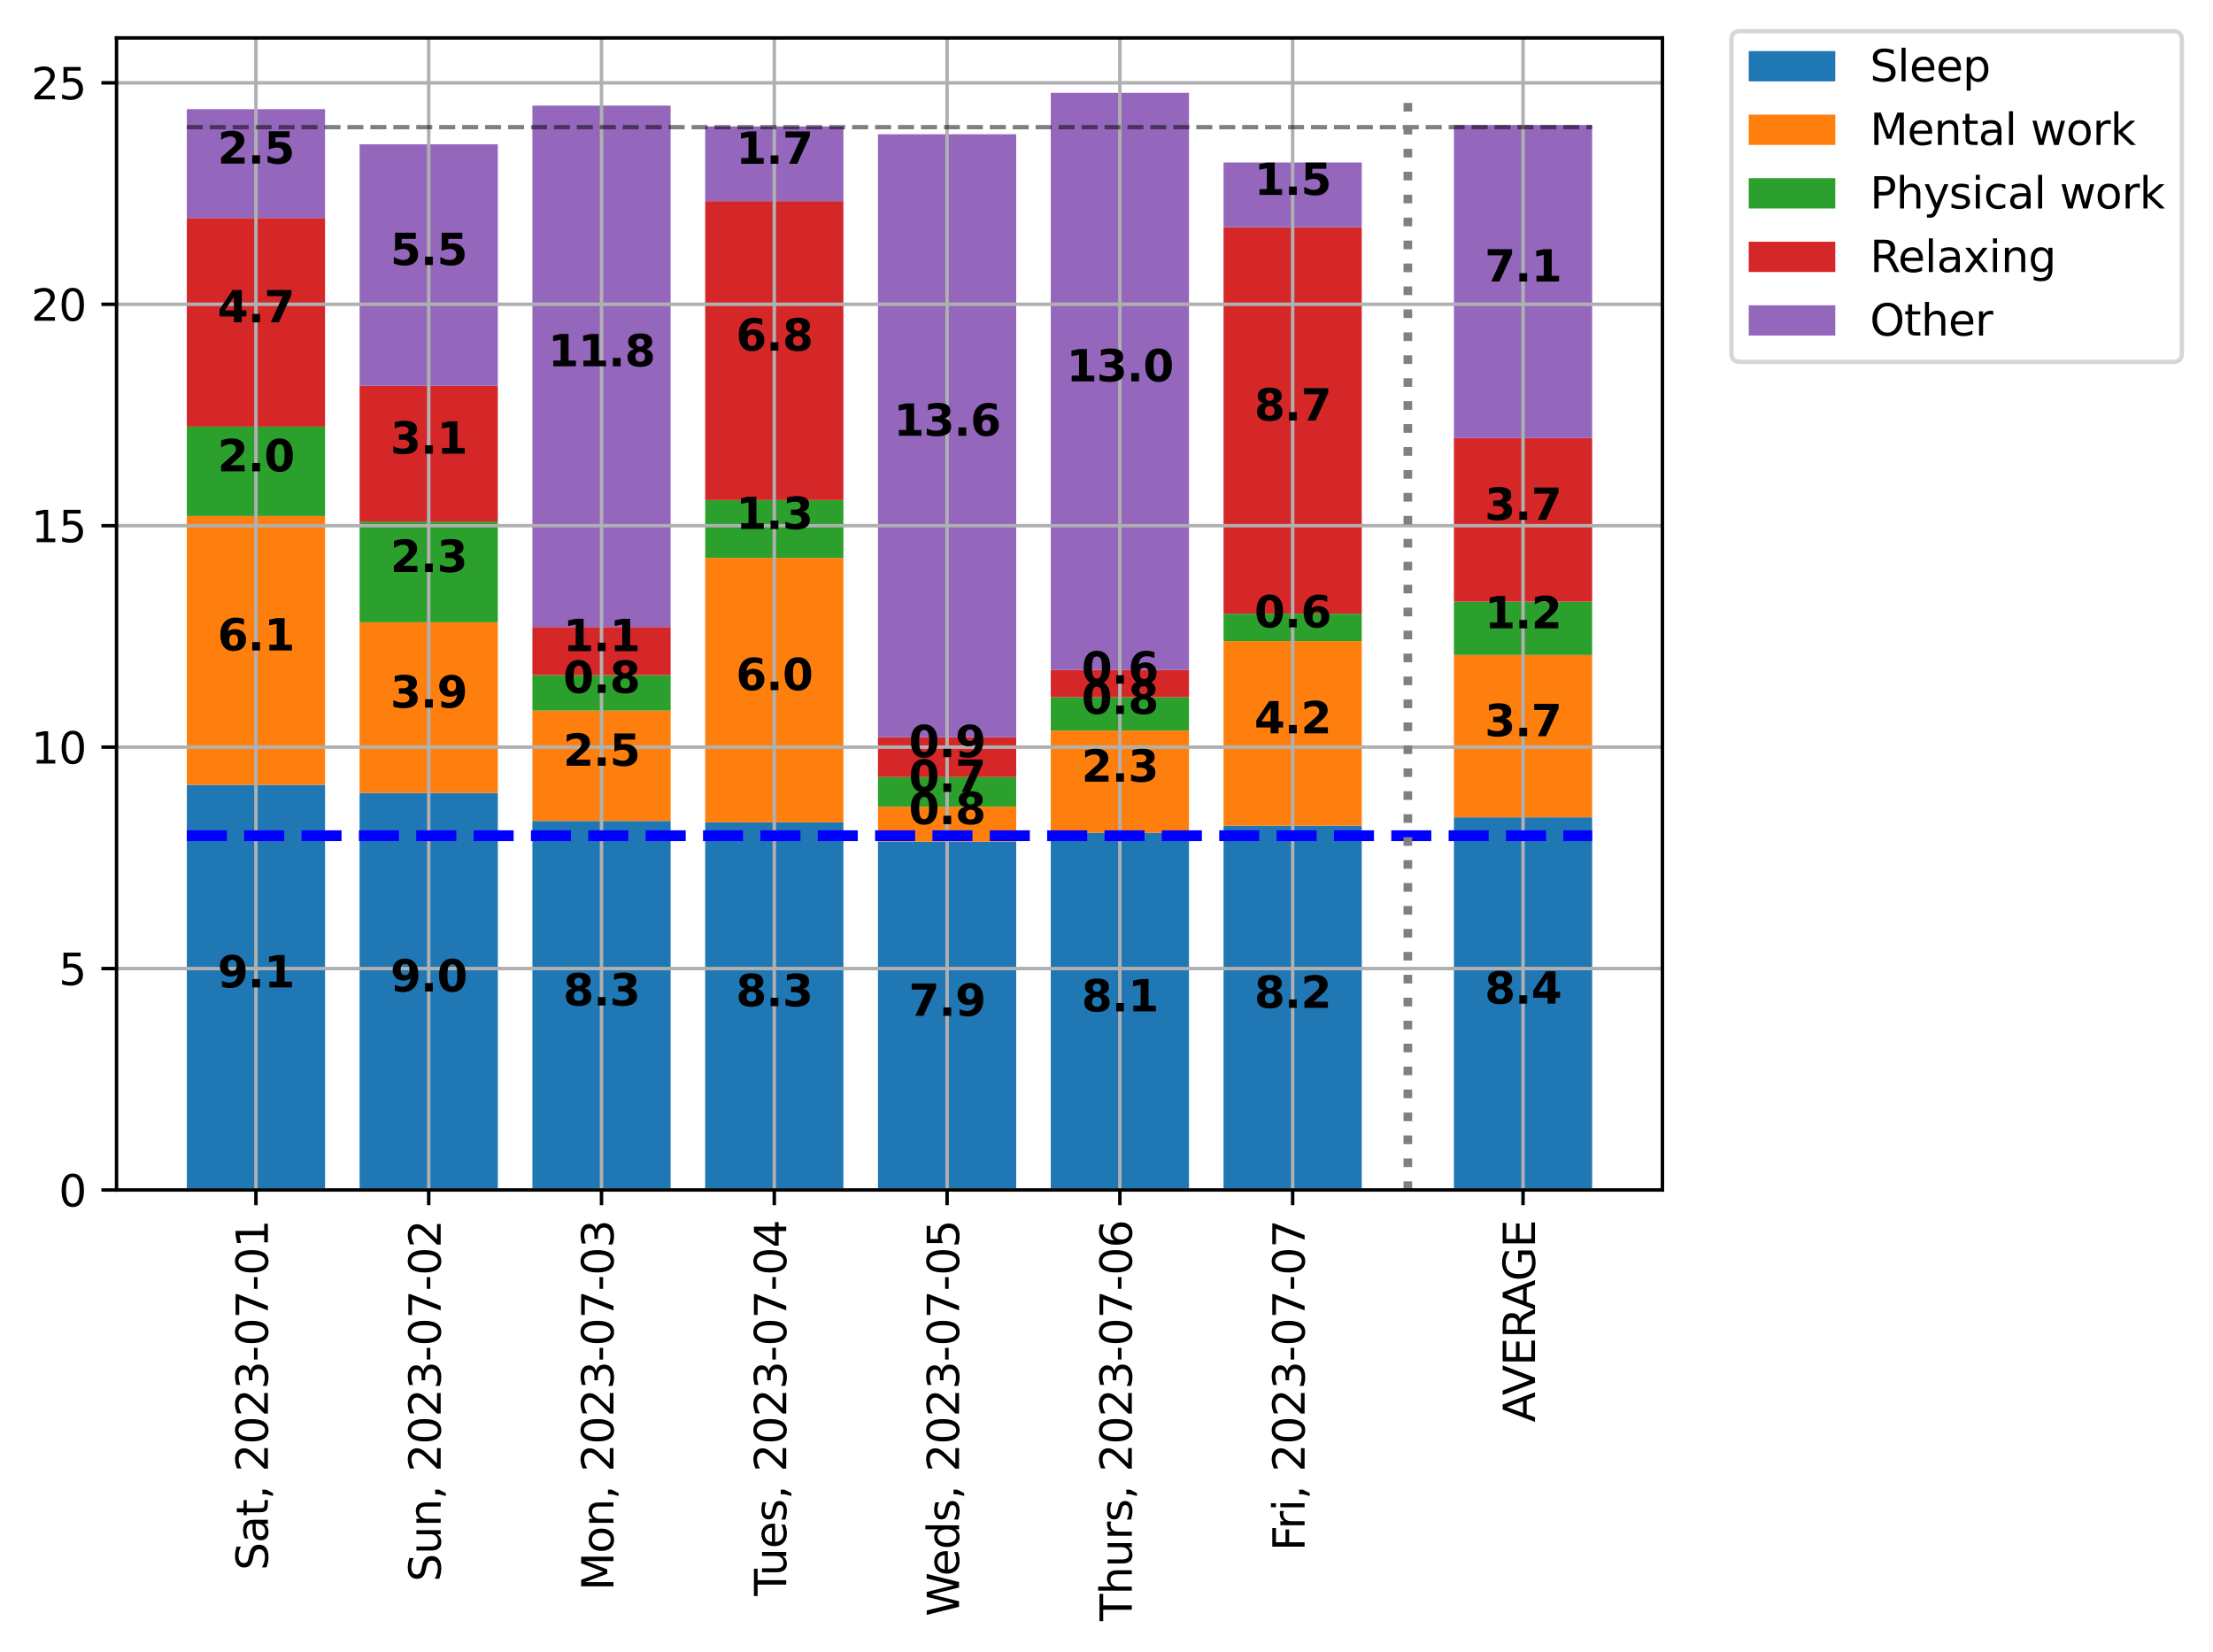 <?xml version="1.0" encoding="utf-8" standalone="no"?>
<!DOCTYPE svg PUBLIC "-//W3C//DTD SVG 1.1//EN"
  "http://www.w3.org/Graphics/SVG/1.1/DTD/svg11.dtd">
<svg xmlns:xlink="http://www.w3.org/1999/xlink" width="511.237pt" height="381.644pt" viewBox="0 0 511.237 381.644" xmlns="http://www.w3.org/2000/svg" version="1.1">
 <defs>
  <style type="text/css">*{stroke-linejoin: round; stroke-linecap: butt}</style>
 </defs>
 <g id="figure_1">
  <g id="patch_1">
   <path d="M 0 381.644 
L 511.237 381.644 
L 511.237 0 
L 0 0 
z
" style="fill: #ffffff"/>
  </g>
  <g id="axes_1">
   <g id="patch_2">
    <path d="M 26.925 274.869 
L 384.045 274.869 
L 384.045 8.757 
L 26.925 8.757 
z
" style="fill: #ffffff"/>
   </g>
   <g id="patch_3">
    <path d="M 43.158 274.869 
L 75.091 274.869 
L 75.091 181.289 
L 43.158 181.289 
z
" clip-path="url(#p7a4405378a)" style="fill: #1f77b4"/>
   </g>
   <g id="patch_4">
    <path d="M 83.074 274.869 
L 115.008 274.869 
L 115.008 183.158 
L 83.074 183.158 
z
" clip-path="url(#p7a4405378a)" style="fill: #1f77b4"/>
   </g>
   <g id="patch_5">
    <path d="M 122.991 274.869 
L 154.924 274.869 
L 154.924 189.623 
L 122.991 189.623 
z
" clip-path="url(#p7a4405378a)" style="fill: #1f77b4"/>
   </g>
   <g id="patch_6">
    <path d="M 162.907 274.869 
L 194.841 274.869 
L 194.841 189.95 
L 162.907 189.95 
z
" clip-path="url(#p7a4405378a)" style="fill: #1f77b4"/>
   </g>
   <g id="patch_7">
    <path d="M 202.824 274.869 
L 234.757 274.869 
L 234.757 194.399 
L 202.824 194.399 
z
" clip-path="url(#p7a4405378a)" style="fill: #1f77b4"/>
   </g>
   <g id="patch_8">
    <path d="M 242.74 274.869 
L 274.674 274.869 
L 274.674 192.368 
L 242.74 192.368 
z
" clip-path="url(#p7a4405378a)" style="fill: #1f77b4"/>
   </g>
   <g id="patch_9">
    <path d="M 282.657 274.869 
L 314.59 274.869 
L 314.59 190.714 
L 282.657 190.714 
z
" clip-path="url(#p7a4405378a)" style="fill: #1f77b4"/>
   </g>
   <g id="patch_10">
    <path d="M 335.879 274.869 
L 367.812 274.869 
L 367.812 188.786 
L 335.879 188.786 
z
" clip-path="url(#p7a4405378a)" style="fill: #1f77b4"/>
   </g>
   <g id="patch_11">
    <path d="M 43.158 181.289 
L 75.091 181.289 
L 75.091 119.198 
L 43.158 119.198 
z
" clip-path="url(#p7a4405378a)" style="fill: #ff7f0e"/>
   </g>
   <g id="patch_12">
    <path d="M 83.074 183.158 
L 115.008 183.158 
L 115.008 143.731 
L 83.074 143.731 
z
" clip-path="url(#p7a4405378a)" style="fill: #ff7f0e"/>
   </g>
   <g id="patch_13">
    <path d="M 122.991 189.623 
L 154.924 189.623 
L 154.924 164.135 
L 122.991 164.135 
z
" clip-path="url(#p7a4405378a)" style="fill: #ff7f0e"/>
   </g>
   <g id="patch_14">
    <path d="M 162.907 189.95 
L 194.841 189.95 
L 194.841 128.861 
L 162.907 128.861 
z
" clip-path="url(#p7a4405378a)" style="fill: #ff7f0e"/>
   </g>
   <g id="patch_15">
    <path d="M 202.824 194.399 
L 234.757 194.399 
L 234.757 186.327 
L 202.824 186.327 
z
" clip-path="url(#p7a4405378a)" style="fill: #ff7f0e"/>
   </g>
   <g id="patch_16">
    <path d="M 242.74 192.368 
L 274.674 192.368 
L 274.674 168.732 
L 242.74 168.732 
z
" clip-path="url(#p7a4405378a)" style="fill: #ff7f0e"/>
   </g>
   <g id="patch_17">
    <path d="M 282.657 190.714 
L 314.59 190.714 
L 314.59 148.072 
L 282.657 148.072 
z
" clip-path="url(#p7a4405378a)" style="fill: #ff7f0e"/>
   </g>
   <g id="patch_18">
    <path d="M 335.879 188.786 
L 367.812 188.786 
L 367.812 151.294 
L 335.879 151.294 
z
" clip-path="url(#p7a4405378a)" style="fill: #ff7f0e"/>
   </g>
   <g id="patch_19">
    <path d="M 43.158 119.198 
L 75.091 119.198 
L 75.091 98.549 
L 43.158 98.549 
z
" clip-path="url(#p7a4405378a)" style="fill: #2ca02c"/>
   </g>
   <g id="patch_20">
    <path d="M 83.074 143.731 
L 115.008 143.731 
L 115.008 120.482 
L 83.074 120.482 
z
" clip-path="url(#p7a4405378a)" style="fill: #2ca02c"/>
   </g>
   <g id="patch_21">
    <path d="M 122.991 164.135 
L 154.924 164.135 
L 154.924 155.954 
L 122.991 155.954 
z
" clip-path="url(#p7a4405378a)" style="fill: #2ca02c"/>
   </g>
   <g id="patch_22">
    <path d="M 162.907 128.861 
L 194.841 128.861 
L 194.841 115.509 
L 162.907 115.509 
z
" clip-path="url(#p7a4405378a)" style="fill: #2ca02c"/>
   </g>
   <g id="patch_23">
    <path d="M 202.824 186.327 
L 234.757 186.327 
L 234.757 179.496 
L 202.824 179.496 
z
" clip-path="url(#p7a4405378a)" style="fill: #2ca02c"/>
   </g>
   <g id="patch_24">
    <path d="M 242.74 168.732 
L 274.674 168.732 
L 274.674 161.061 
L 242.74 161.061 
z
" clip-path="url(#p7a4405378a)" style="fill: #2ca02c"/>
   </g>
   <g id="patch_25">
    <path d="M 282.657 148.072 
L 314.59 148.072 
L 314.59 141.747 
L 282.657 141.747 
z
" clip-path="url(#p7a4405378a)" style="fill: #2ca02c"/>
   </g>
   <g id="patch_26">
    <path d="M 335.879 151.294 
L 367.812 151.294 
L 367.812 138.971 
L 335.879 138.971 
z
" clip-path="url(#p7a4405378a)" style="fill: #2ca02c"/>
   </g>
   <g id="patch_27">
    <path d="M 43.158 98.549 
L 75.091 98.549 
L 75.091 50.363 
L 43.158 50.363 
z
" clip-path="url(#p7a4405378a)" style="fill: #d62728"/>
   </g>
   <g id="patch_28">
    <path d="M 83.074 120.482 
L 115.008 120.482 
L 115.008 89.109 
L 83.074 89.109 
z
" clip-path="url(#p7a4405378a)" style="fill: #d62728"/>
   </g>
   <g id="patch_29">
    <path d="M 122.991 155.954 
L 154.924 155.954 
L 154.924 144.836 
L 122.991 144.836 
z
" clip-path="url(#p7a4405378a)" style="fill: #d62728"/>
   </g>
   <g id="patch_30">
    <path d="M 162.907 115.509 
L 194.841 115.509 
L 194.841 46.459 
L 162.907 46.459 
z
" clip-path="url(#p7a4405378a)" style="fill: #d62728"/>
   </g>
   <g id="patch_31">
    <path d="M 202.824 179.496 
L 234.757 179.496 
L 234.757 170.295 
L 202.824 170.295 
z
" clip-path="url(#p7a4405378a)" style="fill: #d62728"/>
   </g>
   <g id="patch_32">
    <path d="M 242.74 161.061 
L 274.674 161.061 
L 274.674 154.753 
L 242.74 154.753 
z
" clip-path="url(#p7a4405378a)" style="fill: #d62728"/>
   </g>
   <g id="patch_33">
    <path d="M 282.657 141.747 
L 314.59 141.747 
L 314.59 52.512 
L 282.657 52.512 
z
" clip-path="url(#p7a4405378a)" style="fill: #d62728"/>
   </g>
   <g id="patch_34">
    <path d="M 335.879 138.971 
L 367.812 138.971 
L 367.812 101.19 
L 335.879 101.19 
z
" clip-path="url(#p7a4405378a)" style="fill: #d62728"/>
   </g>
   <g id="patch_35">
    <path d="M 43.158 50.363 
L 75.091 50.363 
L 75.091 25.217 
L 43.158 25.217 
z
" clip-path="url(#p7a4405378a)" style="fill: #9467bd"/>
   </g>
   <g id="patch_36">
    <path d="M 83.074 89.109 
L 115.008 89.109 
L 115.008 33.329 
L 83.074 33.329 
z
" clip-path="url(#p7a4405378a)" style="fill: #9467bd"/>
   </g>
   <g id="patch_37">
    <path d="M 122.991 144.836 
L 154.924 144.836 
L 154.924 24.39 
L 122.991 24.39 
z
" clip-path="url(#p7a4405378a)" style="fill: #9467bd"/>
   </g>
   <g id="patch_38">
    <path d="M 162.907 46.459 
L 194.841 46.459 
L 194.841 29.195 
L 162.907 29.195 
z
" clip-path="url(#p7a4405378a)" style="fill: #9467bd"/>
   </g>
   <g id="patch_39">
    <path d="M 202.824 170.295 
L 234.757 170.295 
L 234.757 31.008 
L 202.824 31.008 
z
" clip-path="url(#p7a4405378a)" style="fill: #9467bd"/>
   </g>
   <g id="patch_40">
    <path d="M 242.74 154.753 
L 274.674 154.753 
L 274.674 21.429 
L 242.74 21.429 
z
" clip-path="url(#p7a4405378a)" style="fill: #9467bd"/>
   </g>
   <g id="patch_41">
    <path d="M 282.657 52.512 
L 314.59 52.512 
L 314.59 37.532 
L 282.657 37.532 
z
" clip-path="url(#p7a4405378a)" style="fill: #9467bd"/>
   </g>
   <g id="patch_42">
    <path d="M 335.879 101.19 
L 367.812 101.19 
L 367.812 28.871 
L 335.879 28.871 
z
" clip-path="url(#p7a4405378a)" style="fill: #9467bd"/>
   </g>
   <g id="matplotlib.axis_1">
    <g id="xtick_1">
     <g id="line2d_1">
      <path d="M 59.124 274.869 
L 59.124 8.757 
" clip-path="url(#p7a4405378a)" style="fill: none; stroke: #b0b0b0; stroke-width: 0.8; stroke-linecap: square"/>
     </g>
     <g id="line2d_2">
      <defs>
       <path id="m63bf7a90a5" d="M 0 0 
L 0 3.5 
" style="stroke: #000000; stroke-width: 0.8"/>
      </defs>
      <g>
       <use xlink:href="#m63bf7a90a5" x="59.124" y="274.869" style="stroke: #000000; stroke-width: 0.8"/>
      </g>
     </g>
     <g id="text_1">
      <!-- Sat, 2023-07-01 -->
      <g transform="translate(61.884 362.738)rotate(-90)scale(0.1 -0.1)">
       <defs>
        <path id="DejaVuSans-53" d="M 3425 4513 
L 3425 3897 
Q 3066 4069 2747 4153 
Q 2428 4238 2131 4238 
Q 1616 4238 1336 4038 
Q 1056 3838 1056 3469 
Q 1056 3159 1242 3001 
Q 1428 2844 1947 2747 
L 2328 2669 
Q 3034 2534 3370 2195 
Q 3706 1856 3706 1288 
Q 3706 609 3251 259 
Q 2797 -91 1919 -91 
Q 1588 -91 1214 -16 
Q 841 59 441 206 
L 441 856 
Q 825 641 1194 531 
Q 1563 422 1919 422 
Q 2459 422 2753 634 
Q 3047 847 3047 1241 
Q 3047 1584 2836 1778 
Q 2625 1972 2144 2069 
L 1759 2144 
Q 1053 2284 737 2584 
Q 422 2884 422 3419 
Q 422 4038 858 4394 
Q 1294 4750 2059 4750 
Q 2388 4750 2728 4690 
Q 3069 4631 3425 4513 
z
" transform="scale(0.016)"/>
        <path id="DejaVuSans-61" d="M 2194 1759 
Q 1497 1759 1228 1600 
Q 959 1441 959 1056 
Q 959 750 1161 570 
Q 1363 391 1709 391 
Q 2188 391 2477 730 
Q 2766 1069 2766 1631 
L 2766 1759 
L 2194 1759 
z
M 3341 1997 
L 3341 0 
L 2766 0 
L 2766 531 
Q 2569 213 2275 61 
Q 1981 -91 1556 -91 
Q 1019 -91 701 211 
Q 384 513 384 1019 
Q 384 1609 779 1909 
Q 1175 2209 1959 2209 
L 2766 2209 
L 2766 2266 
Q 2766 2663 2505 2880 
Q 2244 3097 1772 3097 
Q 1472 3097 1187 3025 
Q 903 2953 641 2809 
L 641 3341 
Q 956 3463 1253 3523 
Q 1550 3584 1831 3584 
Q 2591 3584 2966 3190 
Q 3341 2797 3341 1997 
z
" transform="scale(0.016)"/>
        <path id="DejaVuSans-74" d="M 1172 4494 
L 1172 3500 
L 2356 3500 
L 2356 3053 
L 1172 3053 
L 1172 1153 
Q 1172 725 1289 603 
Q 1406 481 1766 481 
L 2356 481 
L 2356 0 
L 1766 0 
Q 1100 0 847 248 
Q 594 497 594 1153 
L 594 3053 
L 172 3053 
L 172 3500 
L 594 3500 
L 594 4494 
L 1172 4494 
z
" transform="scale(0.016)"/>
        <path id="DejaVuSans-2c" d="M 750 794 
L 1409 794 
L 1409 256 
L 897 -744 
L 494 -744 
L 750 256 
L 750 794 
z
" transform="scale(0.016)"/>
        <path id="DejaVuSans-20" transform="scale(0.016)"/>
        <path id="DejaVuSans-32" d="M 1228 531 
L 3431 531 
L 3431 0 
L 469 0 
L 469 531 
Q 828 903 1448 1529 
Q 2069 2156 2228 2338 
Q 2531 2678 2651 2914 
Q 2772 3150 2772 3378 
Q 2772 3750 2511 3984 
Q 2250 4219 1831 4219 
Q 1534 4219 1204 4116 
Q 875 4013 500 3803 
L 500 4441 
Q 881 4594 1212 4672 
Q 1544 4750 1819 4750 
Q 2544 4750 2975 4387 
Q 3406 4025 3406 3419 
Q 3406 3131 3298 2873 
Q 3191 2616 2906 2266 
Q 2828 2175 2409 1742 
Q 1991 1309 1228 531 
z
" transform="scale(0.016)"/>
        <path id="DejaVuSans-30" d="M 2034 4250 
Q 1547 4250 1301 3770 
Q 1056 3291 1056 2328 
Q 1056 1369 1301 889 
Q 1547 409 2034 409 
Q 2525 409 2770 889 
Q 3016 1369 3016 2328 
Q 3016 3291 2770 3770 
Q 2525 4250 2034 4250 
z
M 2034 4750 
Q 2819 4750 3233 4129 
Q 3647 3509 3647 2328 
Q 3647 1150 3233 529 
Q 2819 -91 2034 -91 
Q 1250 -91 836 529 
Q 422 1150 422 2328 
Q 422 3509 836 4129 
Q 1250 4750 2034 4750 
z
" transform="scale(0.016)"/>
        <path id="DejaVuSans-33" d="M 2597 2516 
Q 3050 2419 3304 2112 
Q 3559 1806 3559 1356 
Q 3559 666 3084 287 
Q 2609 -91 1734 -91 
Q 1441 -91 1130 -33 
Q 819 25 488 141 
L 488 750 
Q 750 597 1062 519 
Q 1375 441 1716 441 
Q 2309 441 2620 675 
Q 2931 909 2931 1356 
Q 2931 1769 2642 2001 
Q 2353 2234 1838 2234 
L 1294 2234 
L 1294 2753 
L 1863 2753 
Q 2328 2753 2575 2939 
Q 2822 3125 2822 3475 
Q 2822 3834 2567 4026 
Q 2313 4219 1838 4219 
Q 1578 4219 1281 4162 
Q 984 4106 628 3988 
L 628 4550 
Q 988 4650 1302 4700 
Q 1616 4750 1894 4750 
Q 2613 4750 3031 4423 
Q 3450 4097 3450 3541 
Q 3450 3153 3228 2886 
Q 3006 2619 2597 2516 
z
" transform="scale(0.016)"/>
        <path id="DejaVuSans-2d" d="M 313 2009 
L 1997 2009 
L 1997 1497 
L 313 1497 
L 313 2009 
z
" transform="scale(0.016)"/>
        <path id="DejaVuSans-37" d="M 525 4666 
L 3525 4666 
L 3525 4397 
L 1831 0 
L 1172 0 
L 2766 4134 
L 525 4134 
L 525 4666 
z
" transform="scale(0.016)"/>
        <path id="DejaVuSans-31" d="M 794 531 
L 1825 531 
L 1825 4091 
L 703 3866 
L 703 4441 
L 1819 4666 
L 2450 4666 
L 2450 531 
L 3481 531 
L 3481 0 
L 794 0 
L 794 531 
z
" transform="scale(0.016)"/>
       </defs>
       <use xlink:href="#DejaVuSans-53"/>
       <use xlink:href="#DejaVuSans-61" x="63.477"/>
       <use xlink:href="#DejaVuSans-74" x="124.756"/>
       <use xlink:href="#DejaVuSans-2c" x="163.965"/>
       <use xlink:href="#DejaVuSans-20" x="195.752"/>
       <use xlink:href="#DejaVuSans-32" x="227.539"/>
       <use xlink:href="#DejaVuSans-30" x="291.162"/>
       <use xlink:href="#DejaVuSans-32" x="354.785"/>
       <use xlink:href="#DejaVuSans-33" x="418.408"/>
       <use xlink:href="#DejaVuSans-2d" x="482.031"/>
       <use xlink:href="#DejaVuSans-30" x="518.115"/>
       <use xlink:href="#DejaVuSans-37" x="581.738"/>
       <use xlink:href="#DejaVuSans-2d" x="645.361"/>
       <use xlink:href="#DejaVuSans-30" x="681.445"/>
       <use xlink:href="#DejaVuSans-31" x="745.068"/>
      </g>
     </g>
    </g>
    <g id="xtick_2">
     <g id="line2d_3">
      <path d="M 99.041 274.869 
L 99.041 8.757 
" clip-path="url(#p7a4405378a)" style="fill: none; stroke: #b0b0b0; stroke-width: 0.8; stroke-linecap: square"/>
     </g>
     <g id="line2d_4">
      <g>
       <use xlink:href="#m63bf7a90a5" x="99.041" y="274.869" style="stroke: #000000; stroke-width: 0.8"/>
      </g>
     </g>
     <g id="text_2">
      <!-- Sun, 2023-07-02 -->
      <g transform="translate(101.8 365.364)rotate(-90)scale(0.1 -0.1)">
       <defs>
        <path id="DejaVuSans-75" d="M 544 1381 
L 544 3500 
L 1119 3500 
L 1119 1403 
Q 1119 906 1312 657 
Q 1506 409 1894 409 
Q 2359 409 2629 706 
Q 2900 1003 2900 1516 
L 2900 3500 
L 3475 3500 
L 3475 0 
L 2900 0 
L 2900 538 
Q 2691 219 2414 64 
Q 2138 -91 1772 -91 
Q 1169 -91 856 284 
Q 544 659 544 1381 
z
M 1991 3584 
L 1991 3584 
z
" transform="scale(0.016)"/>
        <path id="DejaVuSans-6e" d="M 3513 2113 
L 3513 0 
L 2938 0 
L 2938 2094 
Q 2938 2591 2744 2837 
Q 2550 3084 2163 3084 
Q 1697 3084 1428 2787 
Q 1159 2491 1159 1978 
L 1159 0 
L 581 0 
L 581 3500 
L 1159 3500 
L 1159 2956 
Q 1366 3272 1645 3428 
Q 1925 3584 2291 3584 
Q 2894 3584 3203 3211 
Q 3513 2838 3513 2113 
z
" transform="scale(0.016)"/>
       </defs>
       <use xlink:href="#DejaVuSans-53"/>
       <use xlink:href="#DejaVuSans-75" x="63.477"/>
       <use xlink:href="#DejaVuSans-6e" x="126.855"/>
       <use xlink:href="#DejaVuSans-2c" x="190.234"/>
       <use xlink:href="#DejaVuSans-20" x="222.021"/>
       <use xlink:href="#DejaVuSans-32" x="253.809"/>
       <use xlink:href="#DejaVuSans-30" x="317.432"/>
       <use xlink:href="#DejaVuSans-32" x="381.055"/>
       <use xlink:href="#DejaVuSans-33" x="444.678"/>
       <use xlink:href="#DejaVuSans-2d" x="508.301"/>
       <use xlink:href="#DejaVuSans-30" x="544.385"/>
       <use xlink:href="#DejaVuSans-37" x="608.008"/>
       <use xlink:href="#DejaVuSans-2d" x="671.631"/>
       <use xlink:href="#DejaVuSans-30" x="707.715"/>
       <use xlink:href="#DejaVuSans-32" x="771.338"/>
      </g>
     </g>
    </g>
    <g id="xtick_3">
     <g id="line2d_5">
      <path d="M 138.957 274.869 
L 138.957 8.757 
" clip-path="url(#p7a4405378a)" style="fill: none; stroke: #b0b0b0; stroke-width: 0.8; stroke-linecap: square"/>
     </g>
     <g id="line2d_6">
      <g>
       <use xlink:href="#m63bf7a90a5" x="138.957" y="274.869" style="stroke: #000000; stroke-width: 0.8"/>
      </g>
     </g>
     <g id="text_3">
      <!-- Mon, 2023-07-03 -->
      <g transform="translate(141.717 367.425)rotate(-90)scale(0.1 -0.1)">
       <defs>
        <path id="DejaVuSans-4d" d="M 628 4666 
L 1569 4666 
L 2759 1491 
L 3956 4666 
L 4897 4666 
L 4897 0 
L 4281 0 
L 4281 4097 
L 3078 897 
L 2444 897 
L 1241 4097 
L 1241 0 
L 628 0 
L 628 4666 
z
" transform="scale(0.016)"/>
        <path id="DejaVuSans-6f" d="M 1959 3097 
Q 1497 3097 1228 2736 
Q 959 2375 959 1747 
Q 959 1119 1226 758 
Q 1494 397 1959 397 
Q 2419 397 2687 759 
Q 2956 1122 2956 1747 
Q 2956 2369 2687 2733 
Q 2419 3097 1959 3097 
z
M 1959 3584 
Q 2709 3584 3137 3096 
Q 3566 2609 3566 1747 
Q 3566 888 3137 398 
Q 2709 -91 1959 -91 
Q 1206 -91 779 398 
Q 353 888 353 1747 
Q 353 2609 779 3096 
Q 1206 3584 1959 3584 
z
" transform="scale(0.016)"/>
       </defs>
       <use xlink:href="#DejaVuSans-4d"/>
       <use xlink:href="#DejaVuSans-6f" x="86.279"/>
       <use xlink:href="#DejaVuSans-6e" x="147.461"/>
       <use xlink:href="#DejaVuSans-2c" x="210.84"/>
       <use xlink:href="#DejaVuSans-20" x="242.627"/>
       <use xlink:href="#DejaVuSans-32" x="274.414"/>
       <use xlink:href="#DejaVuSans-30" x="338.037"/>
       <use xlink:href="#DejaVuSans-32" x="401.66"/>
       <use xlink:href="#DejaVuSans-33" x="465.283"/>
       <use xlink:href="#DejaVuSans-2d" x="528.906"/>
       <use xlink:href="#DejaVuSans-30" x="564.99"/>
       <use xlink:href="#DejaVuSans-37" x="628.613"/>
       <use xlink:href="#DejaVuSans-2d" x="692.236"/>
       <use xlink:href="#DejaVuSans-30" x="728.32"/>
       <use xlink:href="#DejaVuSans-33" x="791.943"/>
      </g>
     </g>
    </g>
    <g id="xtick_4">
     <g id="line2d_7">
      <path d="M 178.874 274.869 
L 178.874 8.757 
" clip-path="url(#p7a4405378a)" style="fill: none; stroke: #b0b0b0; stroke-width: 0.8; stroke-linecap: square"/>
     </g>
     <g id="line2d_8">
      <g>
       <use xlink:href="#m63bf7a90a5" x="178.874" y="274.869" style="stroke: #000000; stroke-width: 0.8"/>
      </g>
     </g>
     <g id="text_4">
      <!-- Tues, 2023-07-04 -->
      <g transform="translate(181.633 368.636)rotate(-90)scale(0.1 -0.1)">
       <defs>
        <path id="DejaVuSans-54" d="M -19 4666 
L 3928 4666 
L 3928 4134 
L 2272 4134 
L 2272 0 
L 1638 0 
L 1638 4134 
L -19 4134 
L -19 4666 
z
" transform="scale(0.016)"/>
        <path id="DejaVuSans-65" d="M 3597 1894 
L 3597 1613 
L 953 1613 
Q 991 1019 1311 708 
Q 1631 397 2203 397 
Q 2534 397 2845 478 
Q 3156 559 3463 722 
L 3463 178 
Q 3153 47 2828 -22 
Q 2503 -91 2169 -91 
Q 1331 -91 842 396 
Q 353 884 353 1716 
Q 353 2575 817 3079 
Q 1281 3584 2069 3584 
Q 2775 3584 3186 3129 
Q 3597 2675 3597 1894 
z
M 3022 2063 
Q 3016 2534 2758 2815 
Q 2500 3097 2075 3097 
Q 1594 3097 1305 2825 
Q 1016 2553 972 2059 
L 3022 2063 
z
" transform="scale(0.016)"/>
        <path id="DejaVuSans-73" d="M 2834 3397 
L 2834 2853 
Q 2591 2978 2328 3040 
Q 2066 3103 1784 3103 
Q 1356 3103 1142 2972 
Q 928 2841 928 2578 
Q 928 2378 1081 2264 
Q 1234 2150 1697 2047 
L 1894 2003 
Q 2506 1872 2764 1633 
Q 3022 1394 3022 966 
Q 3022 478 2636 193 
Q 2250 -91 1575 -91 
Q 1294 -91 989 -36 
Q 684 19 347 128 
L 347 722 
Q 666 556 975 473 
Q 1284 391 1588 391 
Q 1994 391 2212 530 
Q 2431 669 2431 922 
Q 2431 1156 2273 1281 
Q 2116 1406 1581 1522 
L 1381 1569 
Q 847 1681 609 1914 
Q 372 2147 372 2553 
Q 372 3047 722 3315 
Q 1072 3584 1716 3584 
Q 2034 3584 2315 3537 
Q 2597 3491 2834 3397 
z
" transform="scale(0.016)"/>
        <path id="DejaVuSans-34" d="M 2419 4116 
L 825 1625 
L 2419 1625 
L 2419 4116 
z
M 2253 4666 
L 3047 4666 
L 3047 1625 
L 3713 1625 
L 3713 1100 
L 3047 1100 
L 3047 0 
L 2419 0 
L 2419 1100 
L 313 1100 
L 313 1709 
L 2253 4666 
z
" transform="scale(0.016)"/>
       </defs>
       <use xlink:href="#DejaVuSans-54"/>
       <use xlink:href="#DejaVuSans-75" x="45.959"/>
       <use xlink:href="#DejaVuSans-65" x="109.338"/>
       <use xlink:href="#DejaVuSans-73" x="170.861"/>
       <use xlink:href="#DejaVuSans-2c" x="222.961"/>
       <use xlink:href="#DejaVuSans-20" x="254.748"/>
       <use xlink:href="#DejaVuSans-32" x="286.535"/>
       <use xlink:href="#DejaVuSans-30" x="350.158"/>
       <use xlink:href="#DejaVuSans-32" x="413.781"/>
       <use xlink:href="#DejaVuSans-33" x="477.404"/>
       <use xlink:href="#DejaVuSans-2d" x="541.027"/>
       <use xlink:href="#DejaVuSans-30" x="577.111"/>
       <use xlink:href="#DejaVuSans-37" x="640.734"/>
       <use xlink:href="#DejaVuSans-2d" x="704.357"/>
       <use xlink:href="#DejaVuSans-30" x="740.441"/>
       <use xlink:href="#DejaVuSans-34" x="804.064"/>
      </g>
     </g>
    </g>
    <g id="xtick_5">
     <g id="line2d_9">
      <path d="M 218.791 274.869 
L 218.791 8.757 
" clip-path="url(#p7a4405378a)" style="fill: none; stroke: #b0b0b0; stroke-width: 0.8; stroke-linecap: square"/>
     </g>
     <g id="line2d_10">
      <g>
       <use xlink:href="#m63bf7a90a5" x="218.791" y="274.869" style="stroke: #000000; stroke-width: 0.8"/>
      </g>
     </g>
     <g id="text_5">
      <!-- Weds, 2023-07-05 -->
      <g transform="translate(221.55 373.352)rotate(-90)scale(0.1 -0.1)">
       <defs>
        <path id="DejaVuSans-57" d="M 213 4666 
L 850 4666 
L 1831 722 
L 2809 4666 
L 3519 4666 
L 4500 722 
L 5478 4666 
L 6119 4666 
L 4947 0 
L 4153 0 
L 3169 4050 
L 2175 0 
L 1381 0 
L 213 4666 
z
" transform="scale(0.016)"/>
        <path id="DejaVuSans-64" d="M 2906 2969 
L 2906 4863 
L 3481 4863 
L 3481 0 
L 2906 0 
L 2906 525 
Q 2725 213 2448 61 
Q 2172 -91 1784 -91 
Q 1150 -91 751 415 
Q 353 922 353 1747 
Q 353 2572 751 3078 
Q 1150 3584 1784 3584 
Q 2172 3584 2448 3432 
Q 2725 3281 2906 2969 
z
M 947 1747 
Q 947 1113 1208 752 
Q 1469 391 1925 391 
Q 2381 391 2643 752 
Q 2906 1113 2906 1747 
Q 2906 2381 2643 2742 
Q 2381 3103 1925 3103 
Q 1469 3103 1208 2742 
Q 947 2381 947 1747 
z
" transform="scale(0.016)"/>
        <path id="DejaVuSans-35" d="M 691 4666 
L 3169 4666 
L 3169 4134 
L 1269 4134 
L 1269 2991 
Q 1406 3038 1543 3061 
Q 1681 3084 1819 3084 
Q 2600 3084 3056 2656 
Q 3513 2228 3513 1497 
Q 3513 744 3044 326 
Q 2575 -91 1722 -91 
Q 1428 -91 1123 -41 
Q 819 9 494 109 
L 494 744 
Q 775 591 1075 516 
Q 1375 441 1709 441 
Q 2250 441 2565 725 
Q 2881 1009 2881 1497 
Q 2881 1984 2565 2268 
Q 2250 2553 1709 2553 
Q 1456 2553 1204 2497 
Q 953 2441 691 2322 
L 691 4666 
z
" transform="scale(0.016)"/>
       </defs>
       <use xlink:href="#DejaVuSans-57"/>
       <use xlink:href="#DejaVuSans-65" x="93.002"/>
       <use xlink:href="#DejaVuSans-64" x="154.525"/>
       <use xlink:href="#DejaVuSans-73" x="218.002"/>
       <use xlink:href="#DejaVuSans-2c" x="270.102"/>
       <use xlink:href="#DejaVuSans-20" x="301.889"/>
       <use xlink:href="#DejaVuSans-32" x="333.676"/>
       <use xlink:href="#DejaVuSans-30" x="397.299"/>
       <use xlink:href="#DejaVuSans-32" x="460.922"/>
       <use xlink:href="#DejaVuSans-33" x="524.545"/>
       <use xlink:href="#DejaVuSans-2d" x="588.168"/>
       <use xlink:href="#DejaVuSans-30" x="624.252"/>
       <use xlink:href="#DejaVuSans-37" x="687.875"/>
       <use xlink:href="#DejaVuSans-2d" x="751.498"/>
       <use xlink:href="#DejaVuSans-30" x="787.582"/>
       <use xlink:href="#DejaVuSans-35" x="851.205"/>
      </g>
     </g>
    </g>
    <g id="xtick_6">
     <g id="line2d_11">
      <path d="M 258.707 274.869 
L 258.707 8.757 
" clip-path="url(#p7a4405378a)" style="fill: none; stroke: #b0b0b0; stroke-width: 0.8; stroke-linecap: square"/>
     </g>
     <g id="line2d_12">
      <g>
       <use xlink:href="#m63bf7a90a5" x="258.707" y="274.869" style="stroke: #000000; stroke-width: 0.8"/>
      </g>
     </g>
     <g id="text_6">
      <!-- Thurs, 2023-07-06 -->
      <g transform="translate(261.466 374.444)rotate(-90)scale(0.1 -0.1)">
       <defs>
        <path id="DejaVuSans-68" d="M 3513 2113 
L 3513 0 
L 2938 0 
L 2938 2094 
Q 2938 2591 2744 2837 
Q 2550 3084 2163 3084 
Q 1697 3084 1428 2787 
Q 1159 2491 1159 1978 
L 1159 0 
L 581 0 
L 581 4863 
L 1159 4863 
L 1159 2956 
Q 1366 3272 1645 3428 
Q 1925 3584 2291 3584 
Q 2894 3584 3203 3211 
Q 3513 2838 3513 2113 
z
" transform="scale(0.016)"/>
        <path id="DejaVuSans-72" d="M 2631 2963 
Q 2534 3019 2420 3045 
Q 2306 3072 2169 3072 
Q 1681 3072 1420 2755 
Q 1159 2438 1159 1844 
L 1159 0 
L 581 0 
L 581 3500 
L 1159 3500 
L 1159 2956 
Q 1341 3275 1631 3429 
Q 1922 3584 2338 3584 
Q 2397 3584 2469 3576 
Q 2541 3569 2628 3553 
L 2631 2963 
z
" transform="scale(0.016)"/>
        <path id="DejaVuSans-36" d="M 2113 2584 
Q 1688 2584 1439 2293 
Q 1191 2003 1191 1497 
Q 1191 994 1439 701 
Q 1688 409 2113 409 
Q 2538 409 2786 701 
Q 3034 994 3034 1497 
Q 3034 2003 2786 2293 
Q 2538 2584 2113 2584 
z
M 3366 4563 
L 3366 3988 
Q 3128 4100 2886 4159 
Q 2644 4219 2406 4219 
Q 1781 4219 1451 3797 
Q 1122 3375 1075 2522 
Q 1259 2794 1537 2939 
Q 1816 3084 2150 3084 
Q 2853 3084 3261 2657 
Q 3669 2231 3669 1497 
Q 3669 778 3244 343 
Q 2819 -91 2113 -91 
Q 1303 -91 875 529 
Q 447 1150 447 2328 
Q 447 3434 972 4092 
Q 1497 4750 2381 4750 
Q 2619 4750 2861 4703 
Q 3103 4656 3366 4563 
z
" transform="scale(0.016)"/>
       </defs>
       <use xlink:href="#DejaVuSans-54"/>
       <use xlink:href="#DejaVuSans-68" x="61.084"/>
       <use xlink:href="#DejaVuSans-75" x="124.463"/>
       <use xlink:href="#DejaVuSans-72" x="187.842"/>
       <use xlink:href="#DejaVuSans-73" x="228.955"/>
       <use xlink:href="#DejaVuSans-2c" x="281.055"/>
       <use xlink:href="#DejaVuSans-20" x="312.842"/>
       <use xlink:href="#DejaVuSans-32" x="344.629"/>
       <use xlink:href="#DejaVuSans-30" x="408.252"/>
       <use xlink:href="#DejaVuSans-32" x="471.875"/>
       <use xlink:href="#DejaVuSans-33" x="535.498"/>
       <use xlink:href="#DejaVuSans-2d" x="599.121"/>
       <use xlink:href="#DejaVuSans-30" x="635.205"/>
       <use xlink:href="#DejaVuSans-37" x="698.828"/>
       <use xlink:href="#DejaVuSans-2d" x="762.451"/>
       <use xlink:href="#DejaVuSans-30" x="798.535"/>
       <use xlink:href="#DejaVuSans-36" x="862.158"/>
      </g>
     </g>
    </g>
    <g id="xtick_7">
     <g id="line2d_13">
      <path d="M 298.624 274.869 
L 298.624 8.757 
" clip-path="url(#p7a4405378a)" style="fill: none; stroke: #b0b0b0; stroke-width: 0.8; stroke-linecap: square"/>
     </g>
     <g id="line2d_14">
      <g>
       <use xlink:href="#m63bf7a90a5" x="298.624" y="274.869" style="stroke: #000000; stroke-width: 0.8"/>
      </g>
     </g>
     <g id="text_7">
      <!-- Fri, 2023-07-07 -->
      <g transform="translate(301.383 358.257)rotate(-90)scale(0.1 -0.1)">
       <defs>
        <path id="DejaVuSans-46" d="M 628 4666 
L 3309 4666 
L 3309 4134 
L 1259 4134 
L 1259 2759 
L 3109 2759 
L 3109 2228 
L 1259 2228 
L 1259 0 
L 628 0 
L 628 4666 
z
" transform="scale(0.016)"/>
        <path id="DejaVuSans-69" d="M 603 3500 
L 1178 3500 
L 1178 0 
L 603 0 
L 603 3500 
z
M 603 4863 
L 1178 4863 
L 1178 4134 
L 603 4134 
L 603 4863 
z
" transform="scale(0.016)"/>
       </defs>
       <use xlink:href="#DejaVuSans-46"/>
       <use xlink:href="#DejaVuSans-72" x="50.27"/>
       <use xlink:href="#DejaVuSans-69" x="91.383"/>
       <use xlink:href="#DejaVuSans-2c" x="119.166"/>
       <use xlink:href="#DejaVuSans-20" x="150.953"/>
       <use xlink:href="#DejaVuSans-32" x="182.74"/>
       <use xlink:href="#DejaVuSans-30" x="246.363"/>
       <use xlink:href="#DejaVuSans-32" x="309.986"/>
       <use xlink:href="#DejaVuSans-33" x="373.609"/>
       <use xlink:href="#DejaVuSans-2d" x="437.232"/>
       <use xlink:href="#DejaVuSans-30" x="473.316"/>
       <use xlink:href="#DejaVuSans-37" x="536.939"/>
       <use xlink:href="#DejaVuSans-2d" x="600.562"/>
       <use xlink:href="#DejaVuSans-30" x="636.646"/>
       <use xlink:href="#DejaVuSans-37" x="700.27"/>
      </g>
     </g>
    </g>
    <g id="xtick_8">
     <g id="line2d_15">
      <path d="M 351.846 274.869 
L 351.846 8.757 
" clip-path="url(#p7a4405378a)" style="fill: none; stroke: #b0b0b0; stroke-width: 0.8; stroke-linecap: square"/>
     </g>
     <g id="line2d_16">
      <g>
       <use xlink:href="#m63bf7a90a5" x="351.846" y="274.869" style="stroke: #000000; stroke-width: 0.8"/>
      </g>
     </g>
     <g id="text_8">
      <!-- AVERAGE -->
      <g transform="translate(354.605 328.513)rotate(-90)scale(0.1 -0.1)">
       <defs>
        <path id="DejaVuSans-41" d="M 2188 4044 
L 1331 1722 
L 3047 1722 
L 2188 4044 
z
M 1831 4666 
L 2547 4666 
L 4325 0 
L 3669 0 
L 3244 1197 
L 1141 1197 
L 716 0 
L 50 0 
L 1831 4666 
z
" transform="scale(0.016)"/>
        <path id="DejaVuSans-56" d="M 1831 0 
L 50 4666 
L 709 4666 
L 2188 738 
L 3669 4666 
L 4325 4666 
L 2547 0 
L 1831 0 
z
" transform="scale(0.016)"/>
        <path id="DejaVuSans-45" d="M 628 4666 
L 3578 4666 
L 3578 4134 
L 1259 4134 
L 1259 2753 
L 3481 2753 
L 3481 2222 
L 1259 2222 
L 1259 531 
L 3634 531 
L 3634 0 
L 628 0 
L 628 4666 
z
" transform="scale(0.016)"/>
        <path id="DejaVuSans-52" d="M 2841 2188 
Q 3044 2119 3236 1894 
Q 3428 1669 3622 1275 
L 4263 0 
L 3584 0 
L 2988 1197 
Q 2756 1666 2539 1819 
Q 2322 1972 1947 1972 
L 1259 1972 
L 1259 0 
L 628 0 
L 628 4666 
L 2053 4666 
Q 2853 4666 3247 4331 
Q 3641 3997 3641 3322 
Q 3641 2881 3436 2590 
Q 3231 2300 2841 2188 
z
M 1259 4147 
L 1259 2491 
L 2053 2491 
Q 2509 2491 2742 2702 
Q 2975 2913 2975 3322 
Q 2975 3731 2742 3939 
Q 2509 4147 2053 4147 
L 1259 4147 
z
" transform="scale(0.016)"/>
        <path id="DejaVuSans-47" d="M 3809 666 
L 3809 1919 
L 2778 1919 
L 2778 2438 
L 4434 2438 
L 4434 434 
Q 4069 175 3628 42 
Q 3188 -91 2688 -91 
Q 1594 -91 976 548 
Q 359 1188 359 2328 
Q 359 3472 976 4111 
Q 1594 4750 2688 4750 
Q 3144 4750 3555 4637 
Q 3966 4525 4313 4306 
L 4313 3634 
Q 3963 3931 3569 4081 
Q 3175 4231 2741 4231 
Q 1884 4231 1454 3753 
Q 1025 3275 1025 2328 
Q 1025 1384 1454 906 
Q 1884 428 2741 428 
Q 3075 428 3337 486 
Q 3600 544 3809 666 
z
" transform="scale(0.016)"/>
       </defs>
       <use xlink:href="#DejaVuSans-41"/>
       <use xlink:href="#DejaVuSans-56" x="62.033"/>
       <use xlink:href="#DejaVuSans-45" x="130.441"/>
       <use xlink:href="#DejaVuSans-52" x="193.625"/>
       <use xlink:href="#DejaVuSans-41" x="259.107"/>
       <use xlink:href="#DejaVuSans-47" x="325.766"/>
       <use xlink:href="#DejaVuSans-45" x="403.256"/>
      </g>
     </g>
    </g>
   </g>
   <g id="matplotlib.axis_2">
    <g id="ytick_1">
     <g id="line2d_17">
      <path d="M 26.925 274.869 
L 384.045 274.869 
" clip-path="url(#p7a4405378a)" style="fill: none; stroke: #b0b0b0; stroke-width: 0.8; stroke-linecap: square"/>
     </g>
     <g id="line2d_18">
      <defs>
       <path id="m27428b4f5b" d="M 0 0 
L -3.5 0 
" style="stroke: #000000; stroke-width: 0.8"/>
      </defs>
      <g>
       <use xlink:href="#m27428b4f5b" x="26.925" y="274.869" style="stroke: #000000; stroke-width: 0.8"/>
      </g>
     </g>
     <g id="text_9">
      <!-- 0 -->
      <g transform="translate(13.562 278.668)scale(0.1 -0.1)">
       <use xlink:href="#DejaVuSans-30"/>
      </g>
     </g>
    </g>
    <g id="ytick_2">
     <g id="line2d_19">
      <path d="M 26.925 223.723 
L 384.045 223.723 
" clip-path="url(#p7a4405378a)" style="fill: none; stroke: #b0b0b0; stroke-width: 0.8; stroke-linecap: square"/>
     </g>
     <g id="line2d_20">
      <g>
       <use xlink:href="#m27428b4f5b" x="26.925" y="223.723" style="stroke: #000000; stroke-width: 0.8"/>
      </g>
     </g>
     <g id="text_10">
      <!-- 5 -->
      <g transform="translate(13.562 227.522)scale(0.1 -0.1)">
       <use xlink:href="#DejaVuSans-35"/>
      </g>
     </g>
    </g>
    <g id="ytick_3">
     <g id="line2d_21">
      <path d="M 26.925 172.577 
L 384.045 172.577 
" clip-path="url(#p7a4405378a)" style="fill: none; stroke: #b0b0b0; stroke-width: 0.8; stroke-linecap: square"/>
     </g>
     <g id="line2d_22">
      <g>
       <use xlink:href="#m27428b4f5b" x="26.925" y="172.577" style="stroke: #000000; stroke-width: 0.8"/>
      </g>
     </g>
     <g id="text_11">
      <!-- 10 -->
      <g transform="translate(7.2 176.376)scale(0.1 -0.1)">
       <use xlink:href="#DejaVuSans-31"/>
       <use xlink:href="#DejaVuSans-30" x="63.623"/>
      </g>
     </g>
    </g>
    <g id="ytick_4">
     <g id="line2d_23">
      <path d="M 26.925 121.431 
L 384.045 121.431 
" clip-path="url(#p7a4405378a)" style="fill: none; stroke: #b0b0b0; stroke-width: 0.8; stroke-linecap: square"/>
     </g>
     <g id="line2d_24">
      <g>
       <use xlink:href="#m27428b4f5b" x="26.925" y="121.431" style="stroke: #000000; stroke-width: 0.8"/>
      </g>
     </g>
     <g id="text_12">
      <!-- 15 -->
      <g transform="translate(7.2 125.23)scale(0.1 -0.1)">
       <use xlink:href="#DejaVuSans-31"/>
       <use xlink:href="#DejaVuSans-35" x="63.623"/>
      </g>
     </g>
    </g>
    <g id="ytick_5">
     <g id="line2d_25">
      <path d="M 26.925 70.285 
L 384.045 70.285 
" clip-path="url(#p7a4405378a)" style="fill: none; stroke: #b0b0b0; stroke-width: 0.8; stroke-linecap: square"/>
     </g>
     <g id="line2d_26">
      <g>
       <use xlink:href="#m27428b4f5b" x="26.925" y="70.285" style="stroke: #000000; stroke-width: 0.8"/>
      </g>
     </g>
     <g id="text_13">
      <!-- 20 -->
      <g transform="translate(7.2 74.084)scale(0.1 -0.1)">
       <use xlink:href="#DejaVuSans-32"/>
       <use xlink:href="#DejaVuSans-30" x="63.623"/>
      </g>
     </g>
    </g>
    <g id="ytick_6">
     <g id="line2d_27">
      <path d="M 26.925 19.139 
L 384.045 19.139 
" clip-path="url(#p7a4405378a)" style="fill: none; stroke: #b0b0b0; stroke-width: 0.8; stroke-linecap: square"/>
     </g>
     <g id="line2d_28">
      <g>
       <use xlink:href="#m27428b4f5b" x="26.925" y="19.139" style="stroke: #000000; stroke-width: 0.8"/>
      </g>
     </g>
     <g id="text_14">
      <!-- 25 -->
      <g transform="translate(7.2 22.938)scale(0.1 -0.1)">
       <use xlink:href="#DejaVuSans-32"/>
       <use xlink:href="#DejaVuSans-35" x="63.623"/>
      </g>
     </g>
    </g>
   </g>
   <g id="line2d_29">
    <path d="M 43.158 29.368 
L 367.812 29.368 
" clip-path="url(#p7a4405378a)" style="fill: none; stroke-dasharray: 3.7,1.6; stroke-dashoffset: 0; stroke: #000000; stroke-opacity: 0.5"/>
   </g>
   <g id="line2d_30">
    <path d="M 43.158 193.035 
L 367.812 193.035 
" clip-path="url(#p7a4405378a)" style="fill: none; stroke-dasharray: 9.25,4; stroke-dashoffset: 0; stroke: #0000ff; stroke-width: 2.5"/>
   </g>
   <g id="line2d_31">
    <path d="M 325.235 274.869 
L 325.235 21.429 
" clip-path="url(#p7a4405378a)" style="fill: none; stroke-dasharray: 2,3.3; stroke-dashoffset: 0; stroke: #808080; stroke-width: 2"/>
   </g>
   <g id="patch_43">
    <path d="M 26.925 274.869 
L 26.925 8.757 
" style="fill: none; stroke: #000000; stroke-width: 0.8; stroke-linejoin: miter; stroke-linecap: square"/>
   </g>
   <g id="patch_44">
    <path d="M 384.045 274.869 
L 384.045 8.757 
" style="fill: none; stroke: #000000; stroke-width: 0.8; stroke-linejoin: miter; stroke-linecap: square"/>
   </g>
   <g id="patch_45">
    <path d="M 26.925 274.869 
L 384.045 274.869 
" style="fill: none; stroke: #000000; stroke-width: 0.8; stroke-linejoin: miter; stroke-linecap: square"/>
   </g>
   <g id="patch_46">
    <path d="M 26.925 8.757 
L 384.045 8.757 
" style="fill: none; stroke: #000000; stroke-width: 0.8; stroke-linejoin: miter; stroke-linecap: square"/>
   </g>
   <g id="text_15">
    <!-- 9.1 -->
    <g transform="translate(50.267 228.079)scale(0.1 -0.1)">
     <defs>
      <path id="DejaVuSans-Bold-39" d="M 641 103 
L 641 966 
Q 928 831 1190 764 
Q 1453 697 1709 697 
Q 2247 697 2547 995 
Q 2847 1294 2900 1881 
Q 2688 1725 2447 1647 
Q 2206 1569 1925 1569 
Q 1209 1569 770 1986 
Q 331 2403 331 3084 
Q 331 3838 820 4291 
Q 1309 4744 2131 4744 
Q 3044 4744 3544 4128 
Q 4044 3513 4044 2388 
Q 4044 1231 3459 570 
Q 2875 -91 1856 -91 
Q 1528 -91 1228 -42 
Q 928 6 641 103 
z
M 2125 2350 
Q 2441 2350 2600 2554 
Q 2759 2759 2759 3169 
Q 2759 3575 2600 3781 
Q 2441 3988 2125 3988 
Q 1809 3988 1650 3781 
Q 1491 3575 1491 3169 
Q 1491 2759 1650 2554 
Q 1809 2350 2125 2350 
z
" transform="scale(0.016)"/>
      <path id="DejaVuSans-Bold-2e" d="M 653 1209 
L 1778 1209 
L 1778 0 
L 653 0 
L 653 1209 
z
" transform="scale(0.016)"/>
      <path id="DejaVuSans-Bold-31" d="M 750 831 
L 1813 831 
L 1813 3847 
L 722 3622 
L 722 4441 
L 1806 4666 
L 2950 4666 
L 2950 831 
L 4013 831 
L 4013 0 
L 750 0 
L 750 831 
z
" transform="scale(0.016)"/>
     </defs>
     <use xlink:href="#DejaVuSans-Bold-39"/>
     <use xlink:href="#DejaVuSans-Bold-2e" x="69.58"/>
     <use xlink:href="#DejaVuSans-Bold-31" x="107.568"/>
    </g>
   </g>
   <g id="text_16">
    <!-- 9.0 -->
    <g transform="translate(90.184 229.014)scale(0.1 -0.1)">
     <defs>
      <path id="DejaVuSans-Bold-30" d="M 2944 2338 
Q 2944 3213 2780 3570 
Q 2616 3928 2228 3928 
Q 1841 3928 1675 3570 
Q 1509 3213 1509 2338 
Q 1509 1453 1675 1090 
Q 1841 728 2228 728 
Q 2613 728 2778 1090 
Q 2944 1453 2944 2338 
z
M 4147 2328 
Q 4147 1169 3647 539 
Q 3147 -91 2228 -91 
Q 1306 -91 806 539 
Q 306 1169 306 2328 
Q 306 3491 806 4120 
Q 1306 4750 2228 4750 
Q 3147 4750 3647 4120 
Q 4147 3491 4147 2328 
z
" transform="scale(0.016)"/>
     </defs>
     <use xlink:href="#DejaVuSans-Bold-39"/>
     <use xlink:href="#DejaVuSans-Bold-2e" x="69.58"/>
     <use xlink:href="#DejaVuSans-Bold-30" x="107.568"/>
    </g>
   </g>
   <g id="text_17">
    <!-- 8.3 -->
    <g transform="translate(130.1 232.246)scale(0.1 -0.1)">
     <defs>
      <path id="DejaVuSans-Bold-38" d="M 2228 2088 
Q 1891 2088 1709 1903 
Q 1528 1719 1528 1375 
Q 1528 1031 1709 848 
Q 1891 666 2228 666 
Q 2563 666 2741 848 
Q 2919 1031 2919 1375 
Q 2919 1722 2741 1905 
Q 2563 2088 2228 2088 
z
M 1350 2484 
Q 925 2613 709 2878 
Q 494 3144 494 3541 
Q 494 4131 934 4440 
Q 1375 4750 2228 4750 
Q 3075 4750 3515 4442 
Q 3956 4134 3956 3541 
Q 3956 3144 3739 2878 
Q 3522 2613 3097 2484 
Q 3572 2353 3814 2058 
Q 4056 1763 4056 1313 
Q 4056 619 3595 264 
Q 3134 -91 2228 -91 
Q 1319 -91 855 264 
Q 391 619 391 1313 
Q 391 1763 633 2058 
Q 875 2353 1350 2484 
z
M 1631 3419 
Q 1631 3141 1786 2991 
Q 1941 2841 2228 2841 
Q 2509 2841 2662 2991 
Q 2816 3141 2816 3419 
Q 2816 3697 2662 3845 
Q 2509 3994 2228 3994 
Q 1941 3994 1786 3844 
Q 1631 3694 1631 3419 
z
" transform="scale(0.016)"/>
      <path id="DejaVuSans-Bold-33" d="M 2981 2516 
Q 3453 2394 3698 2092 
Q 3944 1791 3944 1325 
Q 3944 631 3412 270 
Q 2881 -91 1863 -91 
Q 1503 -91 1142 -33 
Q 781 25 428 141 
L 428 1069 
Q 766 900 1098 814 
Q 1431 728 1753 728 
Q 2231 728 2486 893 
Q 2741 1059 2741 1369 
Q 2741 1688 2480 1852 
Q 2219 2016 1709 2016 
L 1228 2016 
L 1228 2791 
L 1734 2791 
Q 2188 2791 2409 2933 
Q 2631 3075 2631 3366 
Q 2631 3634 2415 3781 
Q 2200 3928 1806 3928 
Q 1516 3928 1219 3862 
Q 922 3797 628 3669 
L 628 4550 
Q 984 4650 1334 4700 
Q 1684 4750 2022 4750 
Q 2931 4750 3382 4451 
Q 3834 4153 3834 3553 
Q 3834 3144 3618 2883 
Q 3403 2622 2981 2516 
z
" transform="scale(0.016)"/>
     </defs>
     <use xlink:href="#DejaVuSans-Bold-38"/>
     <use xlink:href="#DejaVuSans-Bold-2e" x="69.58"/>
     <use xlink:href="#DejaVuSans-Bold-33" x="107.568"/>
    </g>
   </g>
   <g id="text_18">
    <!-- 8.3 -->
    <g transform="translate(170.017 232.409)scale(0.1 -0.1)">
     <use xlink:href="#DejaVuSans-Bold-38"/>
     <use xlink:href="#DejaVuSans-Bold-2e" x="69.58"/>
     <use xlink:href="#DejaVuSans-Bold-33" x="107.568"/>
    </g>
   </g>
   <g id="text_19">
    <!-- 7.9 -->
    <g transform="translate(209.933 234.634)scale(0.1 -0.1)">
     <defs>
      <path id="DejaVuSans-Bold-37" d="M 428 4666 
L 3944 4666 
L 3944 3988 
L 2125 0 
L 953 0 
L 2675 3781 
L 428 3781 
L 428 4666 
z
" transform="scale(0.016)"/>
     </defs>
     <use xlink:href="#DejaVuSans-Bold-37"/>
     <use xlink:href="#DejaVuSans-Bold-2e" x="69.58"/>
     <use xlink:href="#DejaVuSans-Bold-39" x="107.568"/>
    </g>
   </g>
   <g id="text_20">
    <!-- 8.1 -->
    <g transform="translate(249.85 233.618)scale(0.1 -0.1)">
     <use xlink:href="#DejaVuSans-Bold-38"/>
     <use xlink:href="#DejaVuSans-Bold-2e" x="69.58"/>
     <use xlink:href="#DejaVuSans-Bold-31" x="107.568"/>
    </g>
   </g>
   <g id="text_21">
    <!-- 8.2 -->
    <g transform="translate(289.767 232.791)scale(0.1 -0.1)">
     <defs>
      <path id="DejaVuSans-Bold-32" d="M 1844 884 
L 3897 884 
L 3897 0 
L 506 0 
L 506 884 
L 2209 2388 
Q 2438 2594 2547 2791 
Q 2656 2988 2656 3200 
Q 2656 3528 2436 3728 
Q 2216 3928 1850 3928 
Q 1569 3928 1234 3808 
Q 900 3688 519 3450 
L 519 4475 
Q 925 4609 1322 4679 
Q 1719 4750 2100 4750 
Q 2938 4750 3402 4381 
Q 3866 4013 3866 3353 
Q 3866 2972 3669 2642 
Q 3472 2313 2841 1759 
L 1844 884 
z
" transform="scale(0.016)"/>
     </defs>
     <use xlink:href="#DejaVuSans-Bold-38"/>
     <use xlink:href="#DejaVuSans-Bold-2e" x="69.58"/>
     <use xlink:href="#DejaVuSans-Bold-32" x="107.568"/>
    </g>
   </g>
   <g id="text_22">
    <!-- 8.4 -->
    <g transform="translate(342.989 231.827)scale(0.1 -0.1)">
     <defs>
      <path id="DejaVuSans-Bold-34" d="M 2356 3675 
L 1038 1722 
L 2356 1722 
L 2356 3675 
z
M 2156 4666 
L 3494 4666 
L 3494 1722 
L 4159 1722 
L 4159 850 
L 3494 850 
L 3494 0 
L 2356 0 
L 2356 850 
L 288 850 
L 288 1881 
L 2156 4666 
z
" transform="scale(0.016)"/>
     </defs>
     <use xlink:href="#DejaVuSans-Bold-38"/>
     <use xlink:href="#DejaVuSans-Bold-2e" x="69.58"/>
     <use xlink:href="#DejaVuSans-Bold-34" x="107.568"/>
    </g>
   </g>
   <g id="text_23">
    <!-- 6.1 -->
    <g transform="translate(50.267 150.243)scale(0.1 -0.1)">
     <defs>
      <path id="DejaVuSans-Bold-36" d="M 2316 2303 
Q 2000 2303 1842 2098 
Q 1684 1894 1684 1484 
Q 1684 1075 1842 870 
Q 2000 666 2316 666 
Q 2634 666 2792 870 
Q 2950 1075 2950 1484 
Q 2950 1894 2792 2098 
Q 2634 2303 2316 2303 
z
M 3803 4544 
L 3803 3681 
Q 3506 3822 3243 3889 
Q 2981 3956 2731 3956 
Q 2194 3956 1894 3657 
Q 1594 3359 1544 2772 
Q 1750 2925 1990 3001 
Q 2231 3078 2516 3078 
Q 3231 3078 3670 2659 
Q 4109 2241 4109 1563 
Q 4109 813 3618 361 
Q 3128 -91 2303 -91 
Q 1394 -91 895 523 
Q 397 1138 397 2266 
Q 397 3422 980 4083 
Q 1563 4744 2578 4744 
Q 2900 4744 3203 4694 
Q 3506 4644 3803 4544 
z
" transform="scale(0.016)"/>
     </defs>
     <use xlink:href="#DejaVuSans-Bold-36"/>
     <use xlink:href="#DejaVuSans-Bold-2e" x="69.58"/>
     <use xlink:href="#DejaVuSans-Bold-31" x="107.568"/>
    </g>
   </g>
   <g id="text_24">
    <!-- 3.9 -->
    <g transform="translate(90.184 163.445)scale(0.1 -0.1)">
     <use xlink:href="#DejaVuSans-Bold-33"/>
     <use xlink:href="#DejaVuSans-Bold-2e" x="69.58"/>
     <use xlink:href="#DejaVuSans-Bold-39" x="107.568"/>
    </g>
   </g>
   <g id="text_25">
    <!-- 2.5 -->
    <g transform="translate(130.1 176.879)scale(0.1 -0.1)">
     <defs>
      <path id="DejaVuSans-Bold-35" d="M 678 4666 
L 3669 4666 
L 3669 3781 
L 1638 3781 
L 1638 3059 
Q 1775 3097 1914 3117 
Q 2053 3138 2203 3138 
Q 3056 3138 3531 2711 
Q 4006 2284 4006 1522 
Q 4006 766 3489 337 
Q 2972 -91 2053 -91 
Q 1656 -91 1267 -14 
Q 878 63 494 219 
L 494 1166 
Q 875 947 1217 837 
Q 1559 728 1863 728 
Q 2300 728 2551 942 
Q 2803 1156 2803 1522 
Q 2803 1891 2551 2103 
Q 2300 2316 1863 2316 
Q 1603 2316 1309 2248 
Q 1016 2181 678 2041 
L 678 4666 
z
" transform="scale(0.016)"/>
     </defs>
     <use xlink:href="#DejaVuSans-Bold-32"/>
     <use xlink:href="#DejaVuSans-Bold-2e" x="69.58"/>
     <use xlink:href="#DejaVuSans-Bold-35" x="107.568"/>
    </g>
   </g>
   <g id="text_26">
    <!-- 6.0 -->
    <g transform="translate(170.017 159.405)scale(0.1 -0.1)">
     <use xlink:href="#DejaVuSans-Bold-36"/>
     <use xlink:href="#DejaVuSans-Bold-2e" x="69.58"/>
     <use xlink:href="#DejaVuSans-Bold-30" x="107.568"/>
    </g>
   </g>
   <g id="text_27">
    <!-- 0.8 -->
    <g transform="translate(209.933 190.363)scale(0.1 -0.1)">
     <use xlink:href="#DejaVuSans-Bold-30"/>
     <use xlink:href="#DejaVuSans-Bold-2e" x="69.58"/>
     <use xlink:href="#DejaVuSans-Bold-38" x="107.568"/>
    </g>
   </g>
   <g id="text_28">
    <!-- 2.3 -->
    <g transform="translate(249.85 180.55)scale(0.1 -0.1)">
     <use xlink:href="#DejaVuSans-Bold-32"/>
     <use xlink:href="#DejaVuSans-Bold-2e" x="69.58"/>
     <use xlink:href="#DejaVuSans-Bold-33" x="107.568"/>
    </g>
   </g>
   <g id="text_29">
    <!-- 4.2 -->
    <g transform="translate(289.767 169.393)scale(0.1 -0.1)">
     <use xlink:href="#DejaVuSans-Bold-34"/>
     <use xlink:href="#DejaVuSans-Bold-2e" x="69.58"/>
     <use xlink:href="#DejaVuSans-Bold-32" x="107.568"/>
    </g>
   </g>
   <g id="text_30">
    <!-- 3.7 -->
    <g transform="translate(342.989 170.04)scale(0.1 -0.1)">
     <use xlink:href="#DejaVuSans-Bold-33"/>
     <use xlink:href="#DejaVuSans-Bold-2e" x="69.58"/>
     <use xlink:href="#DejaVuSans-Bold-37" x="107.568"/>
    </g>
   </g>
   <g id="text_31">
    <!-- 2.0 -->
    <g transform="translate(50.267 108.873)scale(0.1 -0.1)">
     <use xlink:href="#DejaVuSans-Bold-32"/>
     <use xlink:href="#DejaVuSans-Bold-2e" x="69.58"/>
     <use xlink:href="#DejaVuSans-Bold-30" x="107.568"/>
    </g>
   </g>
   <g id="text_32">
    <!-- 2.3 -->
    <g transform="translate(90.184 132.106)scale(0.1 -0.1)">
     <use xlink:href="#DejaVuSans-Bold-32"/>
     <use xlink:href="#DejaVuSans-Bold-2e" x="69.58"/>
     <use xlink:href="#DejaVuSans-Bold-33" x="107.568"/>
    </g>
   </g>
   <g id="text_33">
    <!-- 0.8 -->
    <g transform="translate(130.1 160.045)scale(0.1 -0.1)">
     <use xlink:href="#DejaVuSans-Bold-30"/>
     <use xlink:href="#DejaVuSans-Bold-2e" x="69.58"/>
     <use xlink:href="#DejaVuSans-Bold-38" x="107.568"/>
    </g>
   </g>
   <g id="text_34">
    <!-- 1.3 -->
    <g transform="translate(170.017 122.185)scale(0.1 -0.1)">
     <use xlink:href="#DejaVuSans-Bold-31"/>
     <use xlink:href="#DejaVuSans-Bold-2e" x="69.58"/>
     <use xlink:href="#DejaVuSans-Bold-33" x="107.568"/>
    </g>
   </g>
   <g id="text_35">
    <!-- 0.7 -->
    <g transform="translate(209.933 182.911)scale(0.1 -0.1)">
     <use xlink:href="#DejaVuSans-Bold-30"/>
     <use xlink:href="#DejaVuSans-Bold-2e" x="69.58"/>
     <use xlink:href="#DejaVuSans-Bold-37" x="107.568"/>
    </g>
   </g>
   <g id="text_36">
    <!-- 0.8 -->
    <g transform="translate(249.85 164.897)scale(0.1 -0.1)">
     <use xlink:href="#DejaVuSans-Bold-30"/>
     <use xlink:href="#DejaVuSans-Bold-2e" x="69.58"/>
     <use xlink:href="#DejaVuSans-Bold-38" x="107.568"/>
    </g>
   </g>
   <g id="text_37">
    <!-- 0.6 -->
    <g transform="translate(289.767 144.91)scale(0.1 -0.1)">
     <use xlink:href="#DejaVuSans-Bold-30"/>
     <use xlink:href="#DejaVuSans-Bold-2e" x="69.58"/>
     <use xlink:href="#DejaVuSans-Bold-36" x="107.568"/>
    </g>
   </g>
   <g id="text_38">
    <!-- 1.2 -->
    <g transform="translate(342.989 145.132)scale(0.1 -0.1)">
     <use xlink:href="#DejaVuSans-Bold-31"/>
     <use xlink:href="#DejaVuSans-Bold-2e" x="69.58"/>
     <use xlink:href="#DejaVuSans-Bold-32" x="107.568"/>
    </g>
   </g>
   <g id="text_39">
    <!-- 4.7 -->
    <g transform="translate(50.267 74.456)scale(0.1 -0.1)">
     <use xlink:href="#DejaVuSans-Bold-34"/>
     <use xlink:href="#DejaVuSans-Bold-2e" x="69.58"/>
     <use xlink:href="#DejaVuSans-Bold-37" x="107.568"/>
    </g>
   </g>
   <g id="text_40">
    <!-- 3.1 -->
    <g transform="translate(90.184 104.796)scale(0.1 -0.1)">
     <use xlink:href="#DejaVuSans-Bold-33"/>
     <use xlink:href="#DejaVuSans-Bold-2e" x="69.58"/>
     <use xlink:href="#DejaVuSans-Bold-31" x="107.568"/>
    </g>
   </g>
   <g id="text_41">
    <!-- 1.1 -->
    <g transform="translate(130.1 150.395)scale(0.1 -0.1)">
     <use xlink:href="#DejaVuSans-Bold-31"/>
     <use xlink:href="#DejaVuSans-Bold-2e" x="69.58"/>
     <use xlink:href="#DejaVuSans-Bold-31" x="107.568"/>
    </g>
   </g>
   <g id="text_42">
    <!-- 6.8 -->
    <g transform="translate(170.017 80.984)scale(0.1 -0.1)">
     <use xlink:href="#DejaVuSans-Bold-36"/>
     <use xlink:href="#DejaVuSans-Bold-2e" x="69.58"/>
     <use xlink:href="#DejaVuSans-Bold-38" x="107.568"/>
    </g>
   </g>
   <g id="text_43">
    <!-- 0.9 -->
    <g transform="translate(209.933 174.896)scale(0.1 -0.1)">
     <use xlink:href="#DejaVuSans-Bold-30"/>
     <use xlink:href="#DejaVuSans-Bold-2e" x="69.58"/>
     <use xlink:href="#DejaVuSans-Bold-39" x="107.568"/>
    </g>
   </g>
   <g id="text_44">
    <!-- 0.6 -->
    <g transform="translate(249.85 157.907)scale(0.1 -0.1)">
     <use xlink:href="#DejaVuSans-Bold-30"/>
     <use xlink:href="#DejaVuSans-Bold-2e" x="69.58"/>
     <use xlink:href="#DejaVuSans-Bold-36" x="107.568"/>
    </g>
   </g>
   <g id="text_45">
    <!-- 8.7 -->
    <g transform="translate(289.767 97.129)scale(0.1 -0.1)">
     <use xlink:href="#DejaVuSans-Bold-38"/>
     <use xlink:href="#DejaVuSans-Bold-2e" x="69.58"/>
     <use xlink:href="#DejaVuSans-Bold-37" x="107.568"/>
    </g>
   </g>
   <g id="text_46">
    <!-- 3.7 -->
    <g transform="translate(342.989 120.08)scale(0.1 -0.1)">
     <use xlink:href="#DejaVuSans-Bold-33"/>
     <use xlink:href="#DejaVuSans-Bold-2e" x="69.58"/>
     <use xlink:href="#DejaVuSans-Bold-37" x="107.568"/>
    </g>
   </g>
   <g id="text_47">
    <!-- 2.5 -->
    <g transform="translate(50.267 37.79)scale(0.1 -0.1)">
     <use xlink:href="#DejaVuSans-Bold-32"/>
     <use xlink:href="#DejaVuSans-Bold-2e" x="69.58"/>
     <use xlink:href="#DejaVuSans-Bold-35" x="107.568"/>
    </g>
   </g>
   <g id="text_48">
    <!-- 5.5 -->
    <g transform="translate(90.184 61.219)scale(0.1 -0.1)">
     <use xlink:href="#DejaVuSans-Bold-35"/>
     <use xlink:href="#DejaVuSans-Bold-2e" x="69.58"/>
     <use xlink:href="#DejaVuSans-Bold-35" x="107.568"/>
    </g>
   </g>
   <g id="text_49">
    <!-- 11.8 -->
    <g transform="translate(126.621 84.613)scale(0.1 -0.1)">
     <use xlink:href="#DejaVuSans-Bold-31"/>
     <use xlink:href="#DejaVuSans-Bold-31" x="69.58"/>
     <use xlink:href="#DejaVuSans-Bold-2e" x="139.16"/>
     <use xlink:href="#DejaVuSans-Bold-38" x="177.148"/>
    </g>
   </g>
   <g id="text_50">
    <!-- 1.7 -->
    <g transform="translate(170.017 37.827)scale(0.1 -0.1)">
     <use xlink:href="#DejaVuSans-Bold-31"/>
     <use xlink:href="#DejaVuSans-Bold-2e" x="69.58"/>
     <use xlink:href="#DejaVuSans-Bold-37" x="107.568"/>
    </g>
   </g>
   <g id="text_51">
    <!-- 13.6 -->
    <g transform="translate(206.455 100.651)scale(0.1 -0.1)">
     <use xlink:href="#DejaVuSans-Bold-31"/>
     <use xlink:href="#DejaVuSans-Bold-33" x="69.58"/>
     <use xlink:href="#DejaVuSans-Bold-2e" x="139.16"/>
     <use xlink:href="#DejaVuSans-Bold-36" x="177.148"/>
    </g>
   </g>
   <g id="text_52">
    <!-- 13.0 -->
    <g transform="translate(246.371 88.091)scale(0.1 -0.1)">
     <use xlink:href="#DejaVuSans-Bold-31"/>
     <use xlink:href="#DejaVuSans-Bold-33" x="69.58"/>
     <use xlink:href="#DejaVuSans-Bold-2e" x="139.16"/>
     <use xlink:href="#DejaVuSans-Bold-30" x="177.148"/>
    </g>
   </g>
   <g id="text_53">
    <!-- 1.5 -->
    <g transform="translate(289.767 45.022)scale(0.1 -0.1)">
     <use xlink:href="#DejaVuSans-Bold-31"/>
     <use xlink:href="#DejaVuSans-Bold-2e" x="69.58"/>
     <use xlink:href="#DejaVuSans-Bold-35" x="107.568"/>
    </g>
   </g>
   <g id="text_54">
    <!-- 7.1 -->
    <g transform="translate(342.989 65.03)scale(0.1 -0.1)">
     <use xlink:href="#DejaVuSans-Bold-37"/>
     <use xlink:href="#DejaVuSans-Bold-2e" x="69.58"/>
     <use xlink:href="#DejaVuSans-Bold-31" x="107.568"/>
    </g>
   </g>
   <g id="legend_1">
    <g id="patch_47">
     <path d="M 401.982 83.591 
L 502.037 83.591 
Q 504.037 83.591 504.037 81.591 
L 504.037 9.2 
Q 504.037 7.2 502.037 7.2 
L 401.982 7.2 
Q 399.982 7.2 399.982 9.2 
L 399.982 81.591 
Q 399.982 83.591 401.982 83.591 
z
" style="fill: #ffffff; opacity: 0.8; stroke: #cccccc; stroke-linejoin: miter"/>
    </g>
    <g id="patch_48">
     <path d="M 403.982 18.798 
L 423.982 18.798 
L 423.982 11.798 
L 403.982 11.798 
z
" style="fill: #1f77b4"/>
    </g>
    <g id="text_55">
     <!-- Sleep -->
     <g transform="translate(431.982 18.798)scale(0.1 -0.1)">
      <defs>
       <path id="DejaVuSans-6c" d="M 603 4863 
L 1178 4863 
L 1178 0 
L 603 0 
L 603 4863 
z
" transform="scale(0.016)"/>
       <path id="DejaVuSans-70" d="M 1159 525 
L 1159 -1331 
L 581 -1331 
L 581 3500 
L 1159 3500 
L 1159 2969 
Q 1341 3281 1617 3432 
Q 1894 3584 2278 3584 
Q 2916 3584 3314 3078 
Q 3713 2572 3713 1747 
Q 3713 922 3314 415 
Q 2916 -91 2278 -91 
Q 1894 -91 1617 61 
Q 1341 213 1159 525 
z
M 3116 1747 
Q 3116 2381 2855 2742 
Q 2594 3103 2138 3103 
Q 1681 3103 1420 2742 
Q 1159 2381 1159 1747 
Q 1159 1113 1420 752 
Q 1681 391 2138 391 
Q 2594 391 2855 752 
Q 3116 1113 3116 1747 
z
" transform="scale(0.016)"/>
      </defs>
      <use xlink:href="#DejaVuSans-53"/>
      <use xlink:href="#DejaVuSans-6c" x="63.477"/>
      <use xlink:href="#DejaVuSans-65" x="91.26"/>
      <use xlink:href="#DejaVuSans-65" x="152.783"/>
      <use xlink:href="#DejaVuSans-70" x="214.307"/>
     </g>
    </g>
    <g id="patch_49">
     <path d="M 403.982 33.477 
L 423.982 33.477 
L 423.982 26.477 
L 403.982 26.477 
z
" style="fill: #ff7f0e"/>
    </g>
    <g id="text_56">
     <!-- Mental work -->
     <g transform="translate(431.982 33.477)scale(0.1 -0.1)">
      <defs>
       <path id="DejaVuSans-77" d="M 269 3500 
L 844 3500 
L 1563 769 
L 2278 3500 
L 2956 3500 
L 3675 769 
L 4391 3500 
L 4966 3500 
L 4050 0 
L 3372 0 
L 2619 2869 
L 1863 0 
L 1184 0 
L 269 3500 
z
" transform="scale(0.016)"/>
       <path id="DejaVuSans-6b" d="M 581 4863 
L 1159 4863 
L 1159 1991 
L 2875 3500 
L 3609 3500 
L 1753 1863 
L 3688 0 
L 2938 0 
L 1159 1709 
L 1159 0 
L 581 0 
L 581 4863 
z
" transform="scale(0.016)"/>
      </defs>
      <use xlink:href="#DejaVuSans-4d"/>
      <use xlink:href="#DejaVuSans-65" x="86.279"/>
      <use xlink:href="#DejaVuSans-6e" x="147.803"/>
      <use xlink:href="#DejaVuSans-74" x="211.182"/>
      <use xlink:href="#DejaVuSans-61" x="250.391"/>
      <use xlink:href="#DejaVuSans-6c" x="311.67"/>
      <use xlink:href="#DejaVuSans-20" x="339.453"/>
      <use xlink:href="#DejaVuSans-77" x="371.24"/>
      <use xlink:href="#DejaVuSans-6f" x="453.027"/>
      <use xlink:href="#DejaVuSans-72" x="514.209"/>
      <use xlink:href="#DejaVuSans-6b" x="555.322"/>
     </g>
    </g>
    <g id="patch_50">
     <path d="M 403.982 48.155 
L 423.982 48.155 
L 423.982 41.155 
L 403.982 41.155 
z
" style="fill: #2ca02c"/>
    </g>
    <g id="text_57">
     <!-- Physical work -->
     <g transform="translate(431.982 48.155)scale(0.1 -0.1)">
      <defs>
       <path id="DejaVuSans-50" d="M 1259 4147 
L 1259 2394 
L 2053 2394 
Q 2494 2394 2734 2622 
Q 2975 2850 2975 3272 
Q 2975 3691 2734 3919 
Q 2494 4147 2053 4147 
L 1259 4147 
z
M 628 4666 
L 2053 4666 
Q 2838 4666 3239 4311 
Q 3641 3956 3641 3272 
Q 3641 2581 3239 2228 
Q 2838 1875 2053 1875 
L 1259 1875 
L 1259 0 
L 628 0 
L 628 4666 
z
" transform="scale(0.016)"/>
       <path id="DejaVuSans-79" d="M 2059 -325 
Q 1816 -950 1584 -1140 
Q 1353 -1331 966 -1331 
L 506 -1331 
L 506 -850 
L 844 -850 
Q 1081 -850 1212 -737 
Q 1344 -625 1503 -206 
L 1606 56 
L 191 3500 
L 800 3500 
L 1894 763 
L 2988 3500 
L 3597 3500 
L 2059 -325 
z
" transform="scale(0.016)"/>
       <path id="DejaVuSans-63" d="M 3122 3366 
L 3122 2828 
Q 2878 2963 2633 3030 
Q 2388 3097 2138 3097 
Q 1578 3097 1268 2742 
Q 959 2388 959 1747 
Q 959 1106 1268 751 
Q 1578 397 2138 397 
Q 2388 397 2633 464 
Q 2878 531 3122 666 
L 3122 134 
Q 2881 22 2623 -34 
Q 2366 -91 2075 -91 
Q 1284 -91 818 406 
Q 353 903 353 1747 
Q 353 2603 823 3093 
Q 1294 3584 2113 3584 
Q 2378 3584 2631 3529 
Q 2884 3475 3122 3366 
z
" transform="scale(0.016)"/>
      </defs>
      <use xlink:href="#DejaVuSans-50"/>
      <use xlink:href="#DejaVuSans-68" x="60.303"/>
      <use xlink:href="#DejaVuSans-79" x="123.682"/>
      <use xlink:href="#DejaVuSans-73" x="182.861"/>
      <use xlink:href="#DejaVuSans-69" x="234.961"/>
      <use xlink:href="#DejaVuSans-63" x="262.744"/>
      <use xlink:href="#DejaVuSans-61" x="317.725"/>
      <use xlink:href="#DejaVuSans-6c" x="379.004"/>
      <use xlink:href="#DejaVuSans-20" x="406.787"/>
      <use xlink:href="#DejaVuSans-77" x="438.574"/>
      <use xlink:href="#DejaVuSans-6f" x="520.361"/>
      <use xlink:href="#DejaVuSans-72" x="581.543"/>
      <use xlink:href="#DejaVuSans-6b" x="622.656"/>
     </g>
    </g>
    <g id="patch_51">
     <path d="M 403.982 62.833 
L 423.982 62.833 
L 423.982 55.833 
L 403.982 55.833 
z
" style="fill: #d62728"/>
    </g>
    <g id="text_58">
     <!-- Relaxing -->
     <g transform="translate(431.982 62.833)scale(0.1 -0.1)">
      <defs>
       <path id="DejaVuSans-78" d="M 3513 3500 
L 2247 1797 
L 3578 0 
L 2900 0 
L 1881 1375 
L 863 0 
L 184 0 
L 1544 1831 
L 300 3500 
L 978 3500 
L 1906 2253 
L 2834 3500 
L 3513 3500 
z
" transform="scale(0.016)"/>
       <path id="DejaVuSans-67" d="M 2906 1791 
Q 2906 2416 2648 2759 
Q 2391 3103 1925 3103 
Q 1463 3103 1205 2759 
Q 947 2416 947 1791 
Q 947 1169 1205 825 
Q 1463 481 1925 481 
Q 2391 481 2648 825 
Q 2906 1169 2906 1791 
z
M 3481 434 
Q 3481 -459 3084 -895 
Q 2688 -1331 1869 -1331 
Q 1566 -1331 1297 -1286 
Q 1028 -1241 775 -1147 
L 775 -588 
Q 1028 -725 1275 -790 
Q 1522 -856 1778 -856 
Q 2344 -856 2625 -561 
Q 2906 -266 2906 331 
L 2906 616 
Q 2728 306 2450 153 
Q 2172 0 1784 0 
Q 1141 0 747 490 
Q 353 981 353 1791 
Q 353 2603 747 3093 
Q 1141 3584 1784 3584 
Q 2172 3584 2450 3431 
Q 2728 3278 2906 2969 
L 2906 3500 
L 3481 3500 
L 3481 434 
z
" transform="scale(0.016)"/>
      </defs>
      <use xlink:href="#DejaVuSans-52"/>
      <use xlink:href="#DejaVuSans-65" x="64.982"/>
      <use xlink:href="#DejaVuSans-6c" x="126.506"/>
      <use xlink:href="#DejaVuSans-61" x="154.289"/>
      <use xlink:href="#DejaVuSans-78" x="215.568"/>
      <use xlink:href="#DejaVuSans-69" x="274.748"/>
      <use xlink:href="#DejaVuSans-6e" x="302.531"/>
      <use xlink:href="#DejaVuSans-67" x="365.91"/>
     </g>
    </g>
    <g id="patch_52">
     <path d="M 403.982 77.511 
L 423.982 77.511 
L 423.982 70.511 
L 403.982 70.511 
z
" style="fill: #9467bd"/>
    </g>
    <g id="text_59">
     <!-- Other -->
     <g transform="translate(431.982 77.511)scale(0.1 -0.1)">
      <defs>
       <path id="DejaVuSans-4f" d="M 2522 4238 
Q 1834 4238 1429 3725 
Q 1025 3213 1025 2328 
Q 1025 1447 1429 934 
Q 1834 422 2522 422 
Q 3209 422 3611 934 
Q 4013 1447 4013 2328 
Q 4013 3213 3611 3725 
Q 3209 4238 2522 4238 
z
M 2522 4750 
Q 3503 4750 4090 4092 
Q 4678 3434 4678 2328 
Q 4678 1225 4090 567 
Q 3503 -91 2522 -91 
Q 1538 -91 948 565 
Q 359 1222 359 2328 
Q 359 3434 948 4092 
Q 1538 4750 2522 4750 
z
" transform="scale(0.016)"/>
      </defs>
      <use xlink:href="#DejaVuSans-4f"/>
      <use xlink:href="#DejaVuSans-74" x="78.711"/>
      <use xlink:href="#DejaVuSans-68" x="117.92"/>
      <use xlink:href="#DejaVuSans-65" x="181.299"/>
      <use xlink:href="#DejaVuSans-72" x="242.822"/>
     </g>
    </g>
   </g>
  </g>
 </g>
 <defs>
  <clipPath id="p7a4405378a">
   <rect x="26.925" y="8.757" width="357.12" height="266.112"/>
  </clipPath>
 </defs>
</svg>
